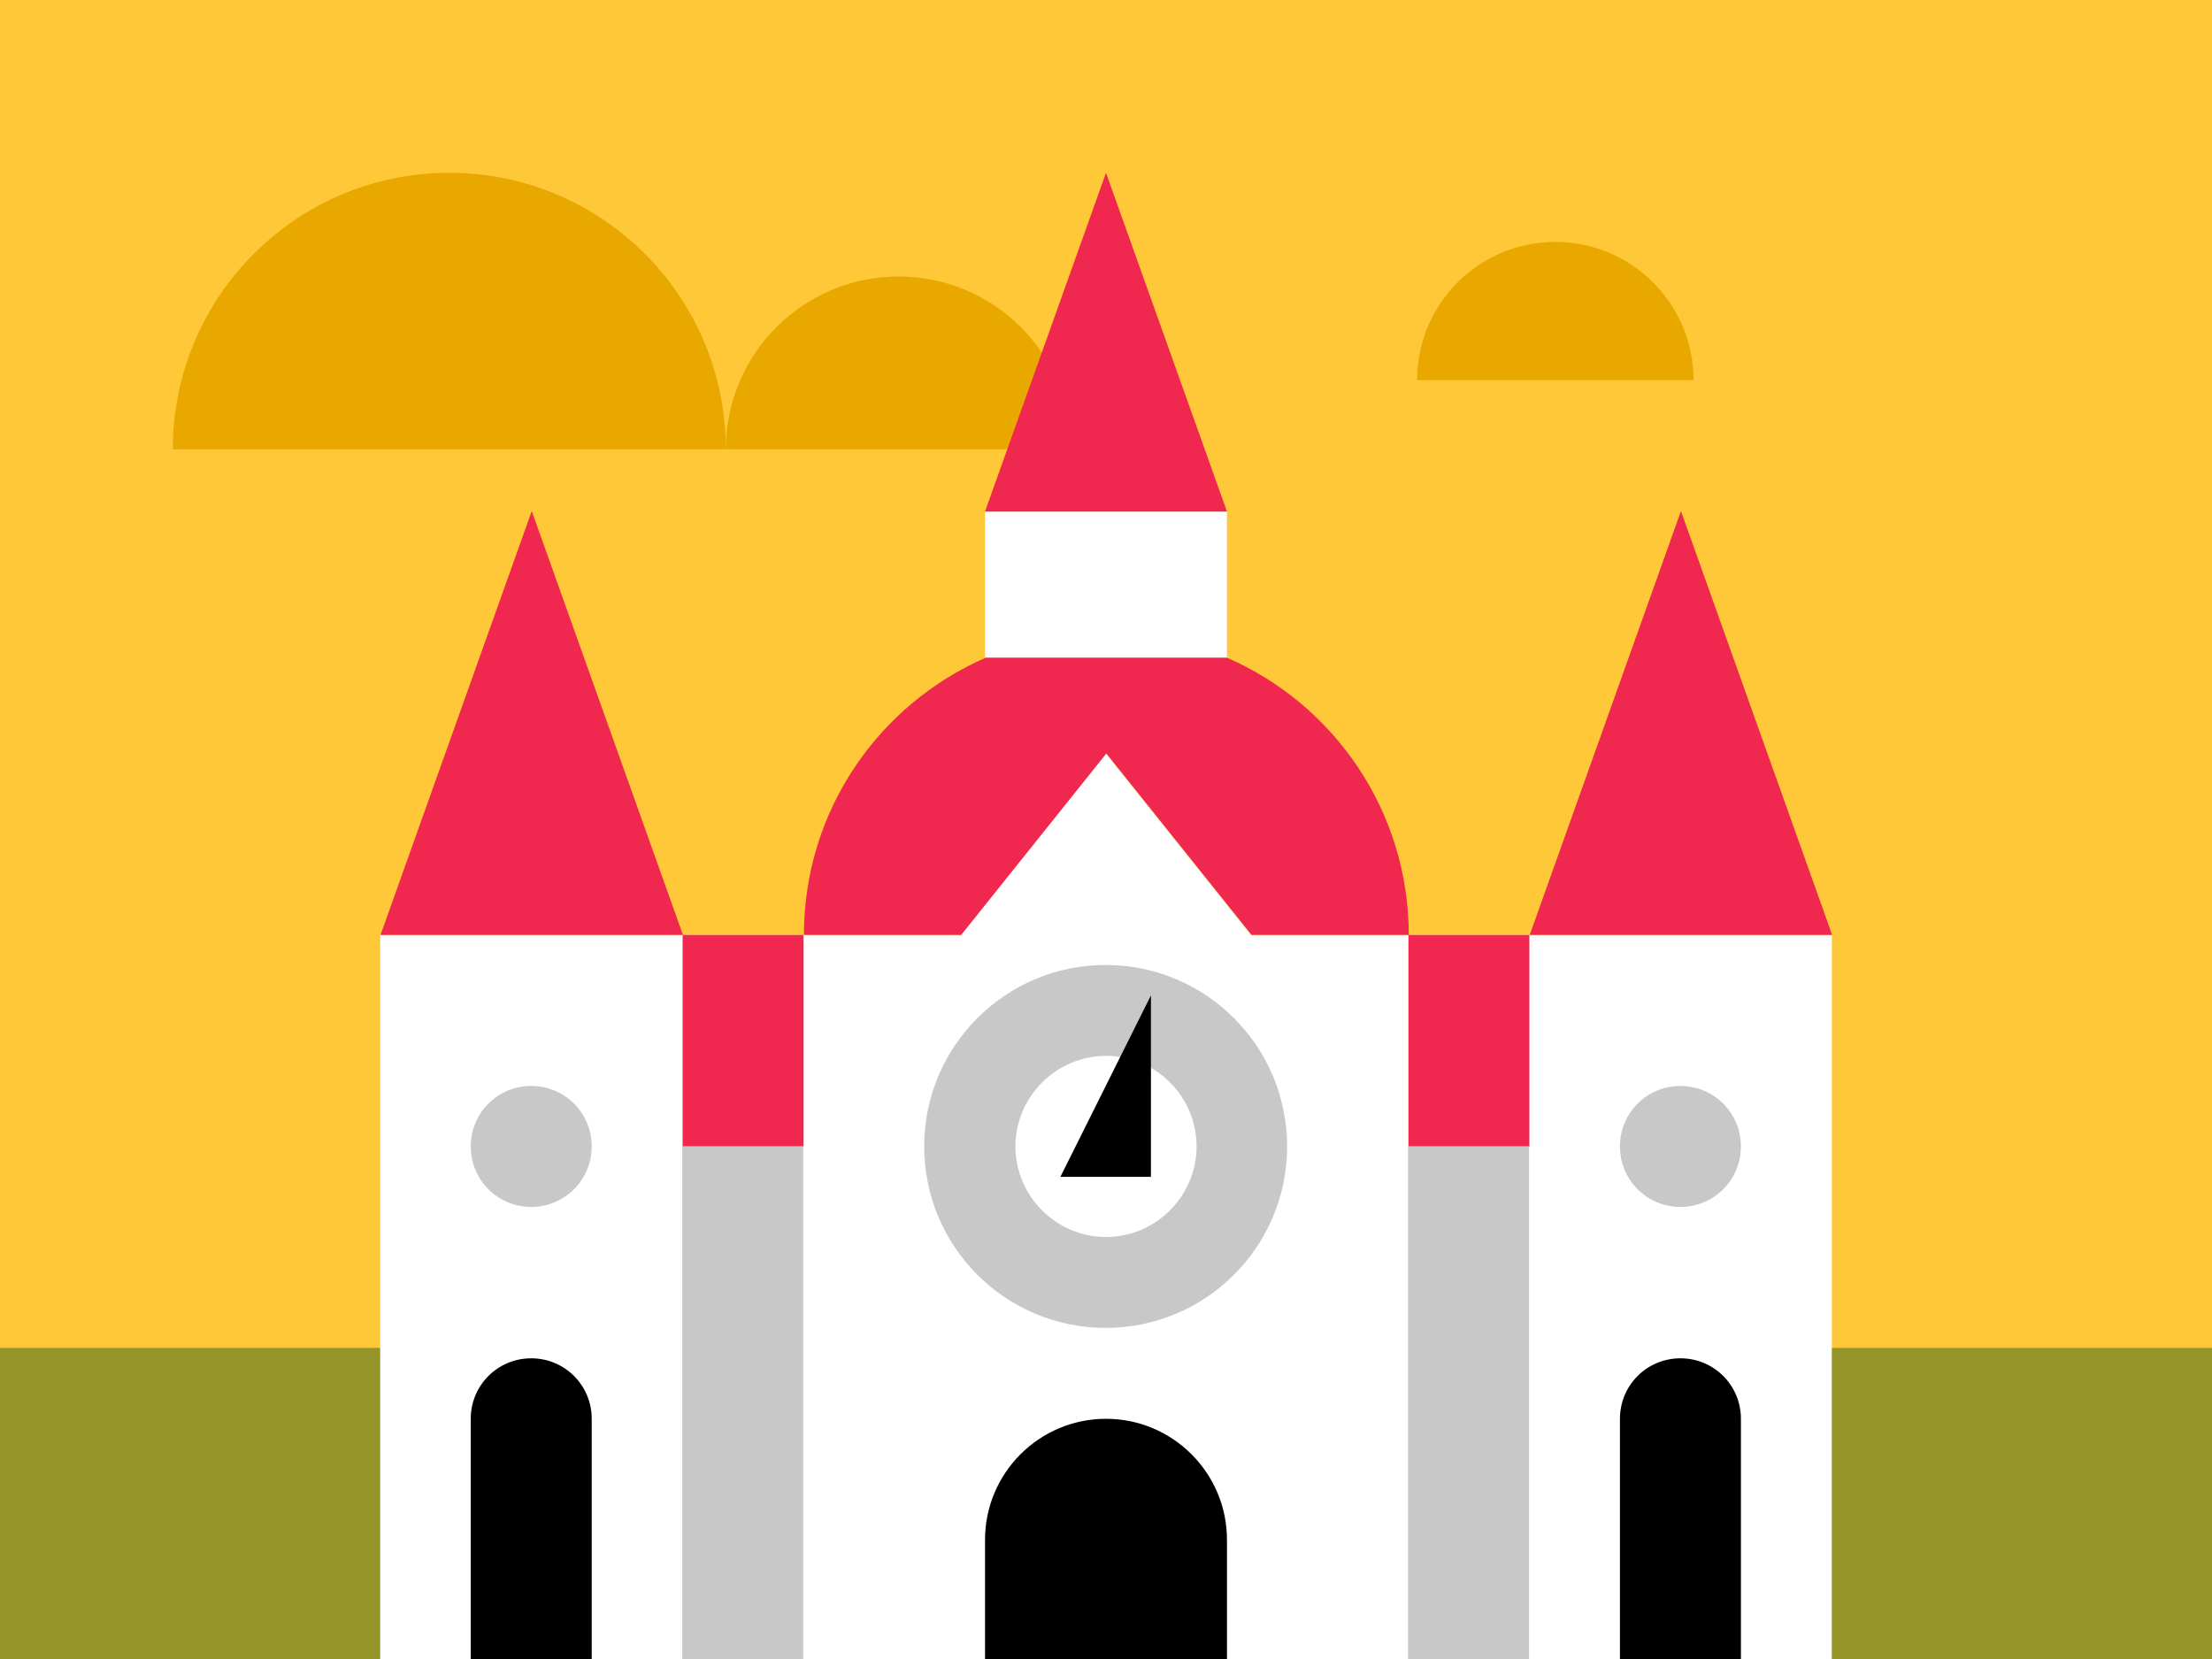 <svg xmlns="http://www.w3.org/2000/svg" viewBox="0 0 64 48">
  <rect y="0" width="64" height="48" fill="#ffc838"/>
  <rect y="39" width="64" height="9" fill="#949428"/>
  <path d="m21,13H5c0-4.42,3.58-8,8-8s8,3.58,8,8Zm5-5c-2.76,0-5,2.24-5,5h10c0-2.76-2.24-5-5-5Zm19-1c-2.21,0-4,1.79-4,4h8c0-2.21-1.79-4-4-4Z" fill="#e8a800"/>
  <path d="m53,27.05v20.95H11v-20.95h16.8l4.2-5.25,4.2,5.25h16.8Zm-17.5-12.25h-7v4.23h7v-4.23Z" fill="#fff"/>
  <path d="m23.25,33.17h-3.5v-6.12h3.5v6.12Zm17.5-6.12v6.12h3.5v-6.12h-3.5Zm7.88-12.25l-4.37,12.25h8.75l-4.37-12.25Zm-33.25,0l-4.37,12.25h8.75l-4.37-12.25Zm20.11,4.23h-6.97c-3.1,1.35-5.26,4.43-5.26,8.02h4.55l4.2-5.25,4.2,5.25h4.55c0-3.59-2.17-6.68-5.26-8.02Zm-3.49-14.03l-3.5,9.8h7l-3.5-9.8Z" fill="#f02850"/>
  <path d="m50.37,33.17c0,.97-.78,1.75-1.75,1.75s-1.75-.78-1.75-1.75.78-1.75,1.75-1.75,1.75.78,1.75,1.75Zm-35-1.75c-.97,0-1.75.78-1.75,1.75s.78,1.75,1.75,1.75,1.75-.78,1.75-1.75-.78-1.75-1.75-1.75Zm21.87,1.75c0,2.9-2.35,5.25-5.25,5.25s-5.25-2.35-5.25-5.25,2.35-5.25,5.25-5.25,5.25,2.35,5.25,5.25Zm-2.62,0c0-1.45-1.18-2.62-2.62-2.62s-2.62,1.18-2.62,2.62,1.18,2.62,2.62,2.62,2.62-1.18,2.62-2.62Zm-14.88,0v14.83h3.5v-14.83h-3.5Zm21,0v14.83h3.5v-14.83h-3.5Z" fill="#c8c8c8"/>
  <path d="m35.5,44.55v3.45h-7v-3.45c0-1.93,1.57-3.5,3.5-3.5s3.5,1.57,3.5,3.5Zm13.12-5.25c-.97,0-1.75.78-1.75,1.75v6.95h3.5v-6.95c0-.97-.78-1.75-1.75-1.75Zm-33.25,0c-.97,0-1.75.78-1.75,1.75v6.95h3.5v-6.95c0-.97-.78-1.75-1.75-1.75Zm15.31-5.25h2.62v-5.25l-2.62,5.25Z"/>
</svg>